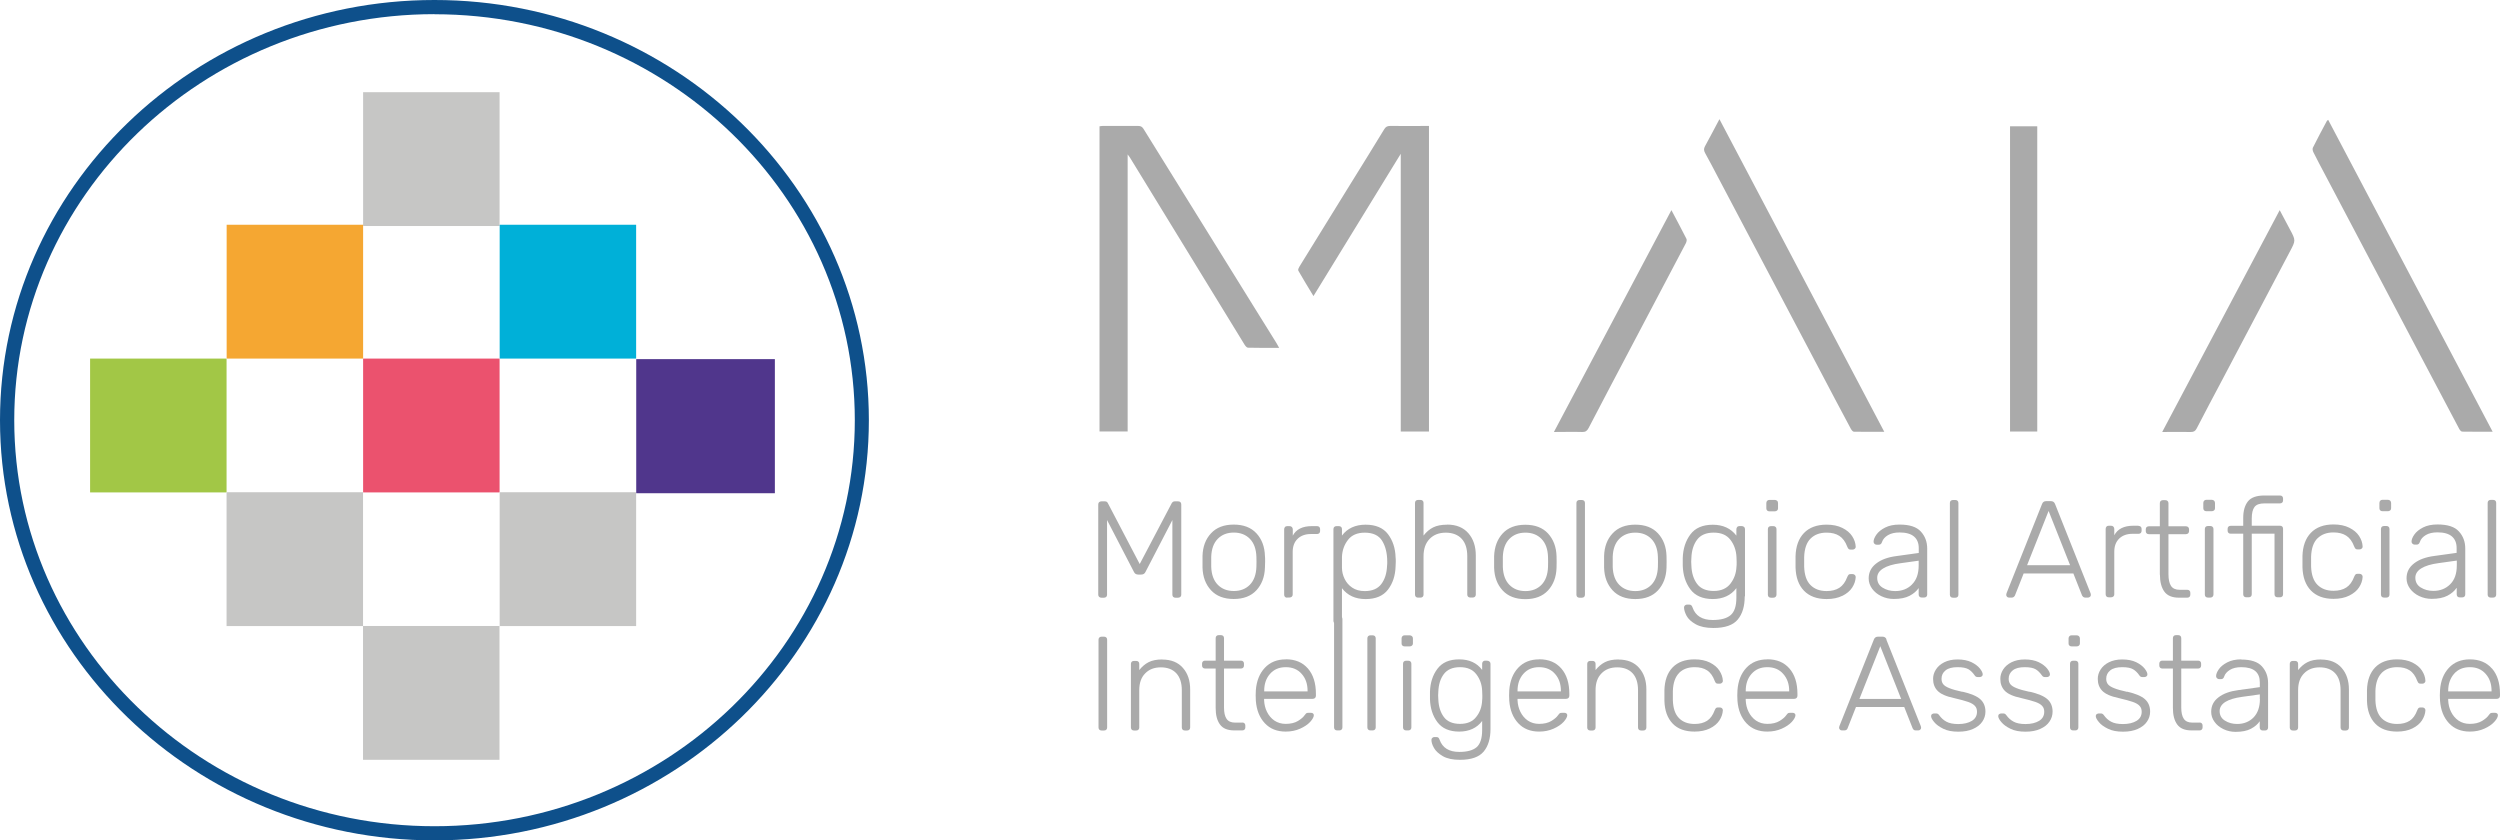 <?xml version="1.0" encoding="UTF-8"?>
<svg id="Camada_2" data-name="Camada 2" xmlns="http://www.w3.org/2000/svg" viewBox="0 0 275.53 92.62">
  <defs>
    <style>
      .cls-1 {
        fill: #00b0d8;
      }

      .cls-2 {
        fill: #eb526e;
      }

      .cls-3 {
        fill: #f5a732;
      }

      .cls-4 {
        fill: #aaa;
      }

      .cls-5 {
        fill: #c6c6c5;
      }

      .cls-6 {
        fill: #0e508b;
      }

      .cls-7 {
        fill: #a2c746;
      }

      .cls-8 {
        fill: #50368c;
      }
    </style>
  </defs>
  <g id="Camada_1-2" data-name="Camada 1">
    <path class="cls-6" d="m47.88,92.62C21.48,92.62,0,71.85,0,46.31S21.48,0,47.88,0s47.88,20.78,47.88,46.31-21.48,46.31-47.88,46.31Zm0-91.06C22.34,1.57,1.57,21.64,1.57,46.31s20.78,44.75,46.32,44.75,46.32-20.07,46.32-44.75S73.42,1.57,47.88,1.57Z"/>
    <rect class="cls-7" x="9.93" y="39.52" width="15.04" height="14.75"/>
    <rect class="cls-2" x="40.02" y="39.52" width="15.04" height="14.75"/>
    <rect class="cls-5" x="40.02" y="10.16" width="15.04" height="14.75"/>
    <rect class="cls-1" x="55.07" y="24.77" width="15.04" height="14.75"/>
    <rect class="cls-5" x="55.07" y="54.25" width="15.04" height="14.75"/>
    <rect class="cls-5" x="24.97" y="54.25" width="15.04" height="14.75"/>
    <rect class="cls-5" x="40.01" y="68.99" width="15.04" height="14.75"/>
    <rect class="cls-3" x="24.98" y="24.77" width="15.04" height="14.75"/>
    <rect class="cls-8" x="70.12" y="39.58" width="15.28" height="14.78"/>
    <g>
      <path class="cls-4" d="m251.29,54.61h-1.72c-.88,0-1.49.22-1.83.66-.34.44-.51,1.04-.51,1.81v.87h-1.38c-.1,0-.19.03-.25.09-.06.06-.09.14-.09.24v.21c0,.1.03.18.09.24.06.06.14.09.25.09h1.38v6.68c0,.1.03.18.09.24.06.06.15.09.25.09h.26c.1,0,.19-.03.25-.09.06-.06.09-.14.09-.24v-6.68h2.51v6.68c0,.1.03.18.09.24.06.06.14.09.25.09h.26c.1,0,.18-.03.25-.09.06-.06.09-.14.09-.24v-7.23c0-.1-.03-.18-.09-.24-.06-.06-.15-.09-.25-.09h-3.11v-.79c0-.58.1-1,.3-1.27.2-.27.57-.4,1.09-.4h1.72c.1,0,.18-.03.25-.09.06-.06.09-.14.09-.24v-.21c0-.1-.03-.18-.09-.24-.06-.06-.15-.09-.25-.09m4.13,4.73c.44-.44,1.03-.66,1.77-.66.57,0,1.04.12,1.41.36.37.24.66.63.87,1.19.05.12.1.21.15.25.05.05.12.07.22.07h.22c.09,0,.18-.03.25-.1.07-.06.1-.14.09-.23-.02-.4-.15-.78-.39-1.15-.24-.37-.6-.67-1.08-.91-.48-.24-1.06-.36-1.74-.36-1.07,0-1.9.31-2.49.92-.59.61-.9,1.47-.93,2.57v.61s0,.61,0,.61c.03,1.1.34,1.96.93,2.57.59.61,1.42.92,2.49.92.68,0,1.26-.12,1.74-.36.48-.24.84-.54,1.08-.91.24-.37.37-.75.39-1.15,0-.09-.02-.17-.09-.24-.07-.07-.16-.1-.25-.1h-.22c-.1,0-.18.02-.22.07-.05.05-.1.13-.15.25-.21.56-.5.95-.87,1.19-.37.24-.84.36-1.41.36-.74,0-1.33-.22-1.77-.66-.44-.44-.67-1.11-.7-2.03v-.53s0-.53,0-.53c.03-.91.26-1.59.7-2.03m-19.72-1.39h-.57c-1.03,0-1.73.35-2.1,1.05v-.7c0-.1-.04-.19-.1-.25-.07-.07-.15-.1-.26-.1h-.25c-.1,0-.19.03-.25.1-.06.07-.09.15-.09.25v7.21c0,.1.03.18.09.24.06.06.14.09.25.09h.25c.1,0,.19-.03.26-.09.07-.06.1-.14.1-.24v-4.7c0-.61.18-1.09.54-1.44.36-.35.85-.53,1.47-.53h.66c.1,0,.19-.03.25-.09.06-.06.09-.14.09-.24v-.21c0-.1-.03-.18-.09-.24-.06-.06-.14-.09-.25-.09m-12.28,4.33l2.37-5.98,2.37,5.98h-4.74Zm6.94,3.48c.06-.06.09-.13.09-.21l-.03-.17-3.92-9.85c-.08-.2-.23-.31-.45-.31h-.53c-.22,0-.37.1-.45.31l-3.92,9.85-.03.17c0,.08.03.15.09.21.06.06.13.09.22.09h.31c.09,0,.17-.03.22-.08.06-.05.09-.1.12-.15l.96-2.43h5.48l.96,2.43s.06.1.12.15c.06.05.13.08.22.08h.31c.08,0,.16-.03.22-.09m7.71-2.44c0,.79.16,1.41.48,1.86.32.45.86.68,1.62.68h.91c.1,0,.19-.03.25-.09.06-.06.09-.14.09-.24v-.21c0-.1-.03-.18-.09-.24-.06-.06-.14-.09-.25-.09h-.84c-.44,0-.76-.14-.95-.43-.19-.29-.28-.72-.28-1.28v-4.42h1.92c.1,0,.18-.03.25-.09.06-.06.1-.14.1-.24v-.21c0-.1-.03-.18-.1-.24-.06-.06-.14-.09-.25-.09h-1.92v-2.55c0-.1-.03-.18-.1-.24-.06-.06-.14-.09-.25-.09h-.26c-.1,0-.19.03-.25.09-.06.06-.09.14-.09.24v2.55h-1.21c-.1,0-.18.03-.25.09-.06.06-.09.14-.09.24v.21c0,.1.03.18.09.24.06.06.14.09.25.09h1.21v4.48Zm5.29-5.36c-.1,0-.19.03-.25.09-.06.06-.09.14-.09.24v7.23c0,.1.03.18.09.24.06.06.15.09.25.09h.26c.1,0,.18-.03.25-.09.06-.06.1-.14.1-.24v-7.23c0-.1-.03-.18-.1-.24-.06-.06-.14-.09-.25-.09h-.26Zm19.41,0c-.1,0-.19.03-.25.09-.06.06-.09.14-.09.24v7.23c0,.1.03.18.09.24.06.06.14.09.25.09h.26c.1,0,.18-.03.25-.09.06-.06.09-.14.09-.24v-7.23c0-.1-.03-.18-.09-.24-.06-.06-.14-.09-.25-.09h-.26Zm11.76,7.89h.26c.1,0,.19-.03.25-.09.06-.06.09-.14.09-.24v-10.11c0-.1-.03-.18-.09-.24-.06-.06-.14-.09-.25-.09h-.26c-.1,0-.19.03-.25.09-.06.06-.09.14-.09.24v10.11c0,.1.03.18.09.24.06.06.15.09.25.09m-11.93-9.52h.59c.1,0,.19-.03.26-.09.07-.06.1-.14.1-.24v-.58c0-.1-.04-.19-.1-.25-.07-.06-.15-.1-.26-.1h-.59c-.1,0-.18.03-.25.1-.06.07-.09.15-.09.25v.58c0,.1.03.18.09.24.06.06.14.09.25.09m-18.82,0c.1,0,.19-.03.26-.09.07-.06.1-.14.1-.24v-.58c0-.1-.04-.19-.1-.25-.07-.06-.15-.1-.26-.1h-.59c-.1,0-.18.03-.25.1-.06.07-.09.15-.09.25v.58c0,.1.03.18.09.24.06.06.14.09.25.09h.59Zm23.04,8.41c-.4-.25-.6-.61-.6-1.08,0-.42.22-.76.65-1.03.43-.27,1.07-.47,1.92-.58l2-.28v.52c0,.91-.24,1.61-.73,2.09-.49.49-1.1.73-1.86.73-.53,0-.99-.13-1.39-.38m3.97.06v.71c0,.1.03.18.09.24.06.06.15.09.25.09h.26c.1,0,.18-.03.25-.09.06-.06.09-.14.09-.24v-5.06c0-.74-.23-1.37-.7-1.88-.46-.52-1.25-.77-2.36-.77-.63,0-1.16.11-1.59.33-.43.22-.75.48-.96.78-.21.3-.31.56-.31.78,0,.09.03.17.1.23.07.07.15.1.24.1h.22c.09,0,.17-.02.22-.07.06-.04.11-.13.15-.25.09-.28.31-.53.64-.73.33-.2.76-.3,1.29-.3.71,0,1.24.15,1.59.45.35.3.52.73.52,1.28v.53l-2.45.34c-.94.12-1.69.39-2.24.82-.55.42-.83.97-.83,1.64,0,.42.13.79.38,1.14.25.34.59.62,1.01.82.42.2.88.31,1.38.31.72,0,1.3-.12,1.74-.35.44-.23.77-.52,1-.85m-79.36-2.35c-.03.72-.25,1.34-.67,1.88-.41.53-1.03.8-1.84.8s-1.45-.26-1.83-.78c-.39-.52-.6-1.19-.63-2.01l-.02-.43.02-.42c.03-.82.24-1.49.63-2.01.39-.52,1-.78,1.83-.78s1.43.26,1.84.79c.41.53.63,1.16.67,1.88.01.1.02.28.02.55s0,.45-.02.55m.94,3.25v-7.39c0-.1-.03-.19-.1-.25-.07-.07-.15-.1-.26-.1h-.25c-.1,0-.19.03-.25.1-.06.07-.09.15-.09.25v.7c-.61-.8-1.48-1.2-2.6-1.2s-1.94.36-2.47,1.07c-.53.71-.81,1.58-.84,2.6v.42s0,.43,0,.43c.03,1.02.31,1.89.84,2.6.53.71,1.36,1.07,2.47,1.07s2-.4,2.6-1.2v1.05c0,.92-.21,1.56-.63,1.92-.42.36-1.08.54-1.97.54-1.17,0-1.91-.46-2.23-1.38-.04-.12-.09-.2-.15-.25-.06-.05-.13-.07-.23-.07h-.22c-.09,0-.17.03-.24.09s-.1.14-.1.23c0,.26.1.57.28.92.19.35.53.66,1.01.93.49.27,1.13.41,1.94.41,1.28,0,2.18-.31,2.69-.93.52-.62.77-1.48.77-2.56m10.76-.05c.48-.24.84-.54,1.08-.91.24-.37.37-.75.39-1.15,0-.09-.02-.17-.09-.24-.07-.07-.16-.1-.25-.1h-.22c-.1,0-.18.02-.22.07-.05.05-.1.13-.15.25-.21.56-.5.95-.87,1.19-.37.24-.84.36-1.41.36-.74,0-1.33-.22-1.77-.66-.44-.44-.67-1.11-.7-2.03v-.53s0-.53,0-.53c.03-.91.26-1.59.7-2.03.44-.44,1.03-.66,1.77-.66.57,0,1.04.12,1.41.36.37.24.66.63.87,1.19.05.12.1.21.15.25.05.05.12.07.22.07h.22c.09,0,.18-.03.25-.1.07-.06.1-.14.09-.23-.02-.4-.15-.78-.39-1.15-.24-.37-.6-.67-1.08-.91-.48-.24-1.06-.36-1.74-.36-1.07,0-1.9.31-2.49.92-.59.61-.9,1.47-.93,2.57v.61s0,.61,0,.61c.03,1.1.34,1.96.93,2.57.59.61,1.42.92,2.49.92.68,0,1.26-.12,1.74-.36m-32.44-3.18c-.03.85-.27,1.51-.72,1.97-.45.46-1.04.69-1.77.69s-1.32-.23-1.77-.69c-.45-.46-.69-1.12-.72-1.97v-.56s0-.56,0-.56c.03-.85.27-1.51.72-1.97.45-.46,1.04-.69,1.77-.69s1.32.23,1.77.69c.45.46.69,1.12.72,1.97,0,.1.01.29.01.56s0,.46-.01.56m0-3.69c-.59-.64-1.43-.96-2.5-.96s-1.91.32-2.5.96c-.59.64-.9,1.47-.94,2.5v.64s0,.64,0,.64c.03,1.02.34,1.85.94,2.5.59.64,1.43.96,2.5.96s1.91-.32,2.5-.96c.59-.64.91-1.48.94-2.5,0-.1.01-.31.01-.64s0-.54-.01-.64c-.03-1.02-.35-1.85-.94-2.5m11.39,5.66c-.45.46-1.04.69-1.77.69s-1.32-.23-1.77-.69c-.45-.46-.69-1.12-.72-1.97v-.56s0-.56,0-.56c.03-.85.27-1.51.72-1.97.45-.46,1.04-.69,1.77-.69s1.32.23,1.77.69c.45.46.69,1.12.72,1.97,0,.1.01.29.01.56s0,.46-.01.56c-.03.85-.27,1.51-.72,1.97m1.67-1.89c0-.1.01-.31.01-.64s0-.54-.01-.64c-.03-1.02-.34-1.85-.94-2.5-.59-.64-1.43-.96-2.5-.96s-1.91.32-2.5.96c-.6.64-.91,1.47-.94,2.5v.64s0,.64,0,.64c.03,1.02.34,1.85.94,2.5.59.64,1.43.96,2.5.96s1.91-.32,2.5-.96c.59-.64.91-1.48.94-2.5m27.06,1.85c-.49.49-1.1.73-1.86.73-.53,0-.99-.13-1.39-.38-.4-.25-.59-.61-.59-1.08,0-.42.22-.76.65-1.03.43-.27,1.07-.47,1.92-.58l2-.28v.52c0,.91-.24,1.61-.73,2.09m.73,1.12c0,.1.03.18.09.24.06.06.14.09.25.09h.26c.1,0,.19-.03.25-.09.06-.06.09-.14.09-.24v-5.06c0-.74-.23-1.37-.7-1.88-.47-.52-1.25-.77-2.35-.77-.63,0-1.16.11-1.59.33-.43.22-.75.48-.96.78-.21.3-.31.56-.31.78,0,.09.03.17.1.23.07.07.15.1.24.1h.22c.09,0,.17-.02.23-.07.06-.04.11-.13.15-.25.09-.28.31-.53.64-.73.33-.2.76-.3,1.29-.3.71,0,1.24.15,1.59.45.35.3.52.73.52,1.28v.53l-2.45.34c-.94.12-1.69.39-2.24.82-.55.42-.83.97-.83,1.64,0,.42.13.79.38,1.14.25.34.59.62,1.01.82.42.2.88.31,1.38.31.72,0,1.3-.12,1.74-.35.44-.23.77-.52,1-.85v.71Zm-69.6.33h.25c.1,0,.19-.03.26-.09.07-.06.1-.14.1-.24v-4.7c0-.61.18-1.09.54-1.44.36-.35.85-.53,1.47-.53h.67c.1,0,.19-.03.25-.09.06-.06.09-.14.09-.24v-.21c0-.1-.03-.18-.09-.24-.06-.06-.14-.09-.25-.09h-.57c-1.03,0-1.73.35-2.1,1.05v-.7c0-.1-.04-.19-.1-.25-.07-.07-.15-.1-.26-.1h-.25c-.1,0-.19.03-.25.1-.06.07-.09.15-.09.25v7.21c0,.1.03.18.09.24.06.06.14.09.25.09m-16.44-2.55h.34c.23,0,.39-.1.48-.3l2.96-5.71v8.23c0,.1.03.18.09.24.06.06.14.09.25.09h.28c.1,0,.19-.03.26-.09.07-.06.1-.14.1-.24v-9.94c0-.11-.03-.2-.09-.26-.06-.06-.15-.09-.26-.09h-.37c-.14,0-.25.07-.33.2l-3.53,6.71-3.51-6.71c-.06-.13-.17-.2-.32-.2h-.39c-.1,0-.19.03-.25.09-.07.06-.1.15-.1.26v9.94c0,.1.03.18.1.24.07.06.15.09.25.09h.28c.1,0,.18-.03.25-.09.06-.06.09-.14.09-.24v-8.23l2.96,5.71c.09.2.25.3.48.3m69.73-5.34c-.1,0-.19.03-.25.09-.06.06-.09.14-.09.24v7.23c0,.1.03.18.09.24.06.06.14.09.25.09h.26c.1,0,.18-.03.25-.09.06-.06.1-.14.1-.24v-7.23c0-.1-.03-.18-.1-.24-.06-.06-.14-.09-.25-.09h-.26Zm-.17-1.63h.59c.1,0,.19-.03.26-.09.07-.06.1-.14.1-.24v-.58c0-.1-.03-.19-.1-.25-.07-.06-.15-.1-.26-.1h-.59c-.1,0-.18.03-.25.1-.06.07-.09.15-.09.25v.58c0,.1.03.18.09.24.06.06.14.09.25.09m20.23,9.52h.26c.1,0,.19-.03.25-.09.06-.06.09-.14.09-.24v-10.11c0-.1-.03-.18-.09-.24-.06-.06-.14-.09-.25-.09h-.26c-.1,0-.18.03-.25.09-.06.06-.09.14-.09.24v10.11c0,.1.03.18.09.24.06.06.14.09.25.09m-41.16,0h.26c.1,0,.19-.03.25-.09.06-.06.09-.14.09-.24v-10.11c0-.1-.03-.18-.09-.24-.06-.06-.14-.09-.25-.09h-.26c-.1,0-.19.03-.25.09-.06.06-.09.14-.09.24v10.11c0,.1.03.18.09.24.06.06.14.09.25.09m-21.21-3.52c-.03.82-.24,1.49-.63,2.01-.39.52-1,.78-1.83.78-.55,0-1.01-.13-1.38-.38-.37-.25-.65-.57-.84-.97-.19-.39-.29-.8-.29-1.24v-.59s0-.59,0-.59c.03-.72.25-1.34.67-1.88.41-.53,1.03-.79,1.84-.79.91,0,1.55.3,1.92.9.37.6.56,1.37.56,2.31,0,.18,0,.33-.02.43m.1-3.48c-.53-.69-1.35-1.04-2.47-1.04s-2,.4-2.6,1.2v-.71c0-.1-.03-.18-.09-.24-.06-.06-.14-.09-.25-.09h-.26c-.1,0-.19.03-.25.09-.06.06-.09.14-.09.24v10.11c0,.1.03.18.09.24.06.06.14.09.25.09h.26c.1,0,.18-.03.25-.09.06-.06.09-.14.09-.24v-3.6c.61.8,1.48,1.2,2.6,1.2s1.94-.35,2.47-1.04c.53-.69.81-1.55.84-2.56.01-.1.02-.27.02-.5s0-.4-.02-.5c-.03-1.01-.31-1.86-.84-2.56m6.52-1.04c-.63,0-1.14.1-1.54.3-.4.2-.75.5-1.06.9v-3.6c0-.1-.03-.18-.09-.24-.06-.06-.15-.09-.25-.09h-.26c-.1,0-.18.03-.25.09-.06.06-.09.14-.09.24v10.11c0,.1.03.18.09.24.06.06.14.09.25.09h.26c.1,0,.19-.03.25-.09.06-.06.09-.14.09-.24v-4.23c0-.81.22-1.45.67-1.91.44-.46,1.04-.69,1.78-.69s1.35.23,1.76.68c.41.45.61,1.09.61,1.91v4.23c0,.1.03.18.09.24.06.06.14.09.25.09h.26c.1,0,.19-.03.25-.09.06-.06.09-.14.09-.24v-4.31c0-1-.27-1.82-.82-2.45-.55-.63-1.33-.95-2.34-.95m-21.02,4.66c-.03.85-.27,1.51-.72,1.97-.45.46-1.04.69-1.77.69s-1.32-.23-1.77-.69c-.45-.46-.69-1.12-.72-1.97v-.56s0-.56,0-.56c.03-.85.27-1.51.72-1.97.45-.46,1.04-.69,1.77-.69s1.32.23,1.77.69c.45.46.69,1.12.72,1.97,0,.1.01.29.01.56s0,.46-.01.56m.96-.56c0-.32,0-.54-.02-.64-.03-1.02-.34-1.85-.94-2.5-.59-.64-1.43-.96-2.5-.96s-1.91.32-2.5.96c-.6.64-.91,1.47-.94,2.5v.64s0,.64,0,.64c.03,1.02.34,1.85.94,2.5.59.64,1.43.96,2.5.96s1.91-.32,2.5-.96c.59-.64.91-1.48.94-2.5.01-.1.02-.31.02-.64"/>
      <path class="cls-4" d="m124.28,17v30.55h-3.1V13.92c.11-.01.23-.04.35-.04,1.3,0,2.61,0,3.91,0,.27,0,.43.08.58.31,4.16,6.71,8.32,13.42,12.49,20.13.72,1.16,1.44,2.32,2.16,3.47.1.16.18.32.31.55-1.2,0-2.32.01-3.44-.02-.13,0-.3-.21-.39-.36-1.95-3.17-3.89-6.35-5.84-9.53-2.26-3.69-4.52-7.38-6.78-11.07-.06-.1-.14-.2-.26-.36"/>
      <path class="cls-4" d="m157.48,47.56h-3.1v-30.61c-3.23,5.26-6.4,10.43-9.62,15.68-.59-.98-1.15-1.88-1.67-2.8-.06-.1.05-.33.13-.46,1.89-3.06,3.78-6.12,5.67-9.18,1.23-1.98,2.46-3.96,3.67-5.95.16-.26.33-.36.65-.36,1.41.02,2.83,0,4.28,0v33.68Z"/>
      <path class="cls-4" d="m189.5,13.13c6.07,11.52,12.1,22.94,18.17,34.46-1.18,0-2.27.01-3.35-.01-.12,0-.27-.2-.34-.33-1.15-2.15-2.29-4.3-3.42-6.46-3.74-7.08-7.47-14.17-11.21-21.25-.47-.9-.94-1.79-1.43-2.68-.14-.26-.16-.47-.01-.74.53-.95,1.02-1.92,1.59-2.98"/>
      <path class="cls-4" d="m256.59,13.2c6.04,11.44,12.06,22.87,18.13,34.38-1.18,0-2.27.01-3.36-.01-.12,0-.27-.19-.34-.33-1.36-2.56-2.71-5.12-4.06-7.68-3.58-6.79-7.16-13.58-10.74-20.37-.42-.8-.85-1.59-1.25-2.4-.08-.15-.13-.39-.06-.52.49-.99,1.02-1.97,1.54-2.94.02-.04.07-.06.14-.12"/>
    </g>
    <rect class="cls-4" x="221.53" y="13.92" width="3" height="33.64"/>
    <g>
      <path class="cls-4" d="m171.27,47.59c4.33-8.18,8.62-16.28,12.94-24.43.58,1.1,1.14,2.13,1.66,3.17.06.12,0,.34-.07.48-2.04,3.89-4.1,7.78-6.15,11.67-1.53,2.9-3.06,5.79-4.57,8.7-.16.3-.33.44-.69.43-1.01-.03-2.02,0-3.12,0"/>
      <path class="cls-4" d="m238.31,47.59c4.32-8.16,8.61-16.24,12.94-24.43.4.76.75,1.42,1.11,2.09.68,1.26.66,1.25,0,2.5-2.49,4.7-4.96,9.4-7.44,14.11-.95,1.79-1.9,3.58-2.83,5.38-.15.28-.32.37-.63.37-1.01-.02-2.02,0-3.14,0"/>
      <path class="cls-4" d="m147.62,67.89h-.26c-.1,0-.18.03-.24.09-.06.06-.09.14-.09.24v11.95c0,.1.03.18.09.24.06.06.14.09.24.09h.26c.1,0,.18-.03.24-.09.06-.06.09-.14.09-.24v-11.95c0-.1-.03-.18-.09-.24-.06-.06-.14-.09-.24-.09"/>
      <path class="cls-4" d="m151.29,70.02h-.26c-.1,0-.18.03-.24.09-.06.06-.09.14-.09.24v9.82c0,.1.03.18.09.24.06.06.14.09.24.09h.26c.1,0,.18-.03.24-.09.06-.06.09-.14.09-.24v-9.82c0-.1-.03-.18-.09-.24-.06-.06-.14-.09-.24-.09"/>
      <path class="cls-4" d="m274.61,76.2h-4.79v-.06c0-.76.22-1.38.64-1.87.42-.49,1.01-.74,1.74-.74s1.31.24,1.75.74c.44.49.65,1.12.65,1.87v.06Zm.04-2.51c-.59-.68-1.4-1.02-2.44-1.02-.96,0-1.73.31-2.31.93-.58.62-.91,1.44-.98,2.46l-.02.59.02.59c.08,1.03.41,1.85.99,2.47.58.62,1.35.92,2.3.92.59,0,1.12-.11,1.59-.32.47-.21.84-.46,1.1-.75.27-.29.4-.54.4-.74,0-.08-.03-.14-.09-.19-.06-.05-.14-.07-.23-.07h-.24c-.12,0-.2.02-.25.04-.05.03-.11.1-.2.22-.15.22-.4.43-.74.64-.35.21-.8.32-1.35.32-.47,0-.88-.12-1.24-.36-.35-.24-.62-.56-.82-.96-.2-.4-.3-.83-.32-1.29v-.15h5.36c.1,0,.18-.03.25-.09.07-.06.1-.14.1-.24v-.22c0-1.18-.29-2.11-.88-2.79"/>
      <path class="cls-4" d="m144.12,76.2h-4.79v-.06c0-.76.21-1.38.64-1.87.43-.49,1-.74,1.74-.74s1.32.25,1.75.74c.44.49.65,1.12.65,1.87v.06Zm-2.41-3.53c-.96,0-1.73.31-2.31.93-.58.62-.91,1.44-.99,2.46l-.02.59.02.59c.08,1.03.41,1.85.99,2.47.58.62,1.35.92,2.3.92.59,0,1.12-.11,1.59-.32.47-.21.84-.46,1.11-.75.26-.29.4-.54.4-.74,0-.08-.03-.14-.09-.19-.06-.05-.14-.07-.23-.07h-.24c-.12,0-.2.01-.25.04-.04.03-.11.1-.2.22-.15.22-.4.43-.74.64-.35.21-.8.32-1.35.32-.47,0-.88-.12-1.24-.36-.35-.24-.62-.56-.82-.96s-.3-.83-.32-1.29v-.15h5.36c.1,0,.18-.03.25-.09.06-.06.1-.14.1-.24v-.22c0-1.18-.29-2.11-.88-2.79-.59-.68-1.4-1.02-2.44-1.02"/>
      <path class="cls-4" d="m155.22,72.82h-.26c-.1,0-.18.03-.24.09-.06.06-.09.14-.09.24v7.02c0,.1.03.18.09.24.06.06.14.09.24.09h.26c.1,0,.18-.03.24-.09.06-.06.09-.14.09-.24v-7.02c0-.1-.03-.18-.09-.24-.06-.06-.14-.09-.24-.09"/>
      <path class="cls-4" d="m163.35,77.19c-.03.7-.24,1.31-.65,1.82-.4.52-1,.77-1.79.77s-1.41-.25-1.78-.76c-.38-.51-.58-1.16-.61-1.96l-.02-.41.02-.41c.03-.8.23-1.45.61-1.95s.97-.76,1.78-.76,1.39.26,1.79.77c.4.52.62,1.12.65,1.82.01.1.02.27.02.53s0,.43-.02.53m.57-4.37h-.24c-.1,0-.18.03-.24.1-.06.06-.09.15-.09.24v.68c-.59-.78-1.43-1.16-2.53-1.16s-1.88.35-2.4,1.04c-.52.69-.79,1.54-.82,2.53v.41s0,.41,0,.41c.03.99.3,1.84.82,2.53.52.69,1.32,1.04,2.4,1.04s1.95-.39,2.53-1.17v1.02c0,.89-.21,1.52-.61,1.87-.41.35-1.05.52-1.91.52-1.13,0-1.85-.45-2.17-1.34-.04-.12-.09-.2-.14-.24-.06-.04-.13-.06-.22-.06h-.21c-.09,0-.17.03-.23.09-.07.06-.1.13-.1.22,0,.26.09.56.28.89.19.34.52.64.98.91.47.27,1.1.4,1.88.4,1.24,0,2.11-.3,2.62-.91.5-.6.75-1.43.75-2.49v-7.18c0-.1-.03-.18-.1-.24-.07-.06-.15-.1-.25-.1"/>
      <path class="cls-4" d="m155.37,70.02h-.57c-.1,0-.18.03-.24.1-.06.06-.09.15-.09.24v.56c0,.1.03.18.09.23.06.06.14.09.24.09h.57c.1,0,.18-.03.25-.09.07-.06.1-.14.1-.23v-.56c0-.1-.03-.18-.1-.24-.06-.06-.15-.1-.25-.1"/>
      <path class="cls-4" d="m128.09,72.68c-.61,0-1.11.1-1.5.3-.39.2-.73.49-1.03.87v-.69c0-.1-.03-.18-.09-.23-.06-.06-.14-.09-.24-.09h-.26c-.1,0-.18.03-.24.09-.06.06-.09.14-.09.23v7.02c0,.1.03.18.09.24.06.06.14.09.24.09h.26c.1,0,.18-.03.24-.09.06-.06.09-.14.09-.24v-4.11c0-.79.21-1.41.65-1.85.43-.45,1.01-.67,1.73-.67s1.31.22,1.71.66c.4.44.6,1.06.6,1.86v4.11c0,.1.03.18.09.24.06.06.14.09.24.09h.26c.1,0,.18-.03.24-.09.06-.06.09-.14.09-.24v-4.19c0-.98-.26-1.77-.8-2.38-.53-.61-1.29-.92-2.27-.92"/>
      <path class="cls-4" d="m136.92,79.64h-.81c-.43,0-.74-.14-.93-.42-.19-.28-.28-.7-.28-1.25v-4.29h1.87c.1,0,.18-.03.24-.09.06-.06.09-.14.09-.24v-.21c0-.1-.03-.18-.09-.24-.06-.06-.14-.09-.24-.09h-1.87v-2.48c0-.1-.03-.18-.09-.24-.06-.06-.14-.09-.24-.09h-.26c-.1,0-.18.03-.24.09-.06.06-.09.14-.09.24v2.48h-1.17c-.1,0-.18.03-.24.09-.06.06-.09.14-.09.24v.21c0,.1.03.18.09.24.06.06.14.09.24.09h1.17v4.35c0,.77.15,1.37.47,1.81.31.44.84.66,1.58.66h.89c.1,0,.18-.03.24-.09.06-.06.09-.14.09-.24v-.21c0-.1-.03-.18-.09-.24-.06-.06-.14-.09-.24-.09"/>
      <path class="cls-4" d="m121.69,70.17h-.29c-.1,0-.18.03-.24.09-.06.06-.09.14-.09.24v9.68c0,.1.03.18.09.24.06.06.14.09.24.09h.29c.1,0,.18-.03.24-.09.06-.06.09-.14.09-.24v-9.68c0-.1-.03-.18-.09-.24-.06-.06-.14-.09-.24-.09"/>
      <path class="cls-4" d="m228.73,72.82h-.26c-.1,0-.18.03-.24.09s-.09.14-.09.24v7.02c0,.1.03.18.09.24.06.06.14.09.24.09h.26c.1,0,.18-.03.24-.09.06-.06.09-.14.09-.24v-7.02c0-.1-.03-.18-.09-.24-.06-.06-.14-.09-.24-.09"/>
      <path class="cls-4" d="m204.93,77.03l2.3-5.81,2.3,5.81h-4.6Zm2.99-6.56c-.08-.2-.23-.3-.44-.3h-.51c-.21,0-.36.1-.44.3l-3.81,9.57-.03.16c0,.08.03.15.09.21.06.06.13.09.21.09h.3c.09,0,.16-.03.22-.07.06-.05.09-.1.11-.15l.93-2.36h5.32l.93,2.36s.06.1.11.15c.05.05.13.07.22.07h.3c.08,0,.15-.03.21-.09.06-.06.09-.13.09-.21l-.03-.16-3.81-9.57Z"/>
      <path class="cls-4" d="m228.88,70.02h-.57c-.1,0-.18.03-.24.1-.06.06-.09.15-.09.24v.56c0,.1.03.18.09.23.06.06.14.09.24.09h.57c.1,0,.18-.03.25-.09.07-.06.1-.14.1-.23v-.56c0-.1-.04-.18-.1-.24-.06-.06-.15-.1-.25-.1"/>
      <path class="cls-4" d="m216.28,76.25c-.63-.14-1.11-.27-1.44-.41-.33-.13-.56-.28-.68-.44-.12-.16-.18-.35-.18-.59,0-.39.15-.69.45-.93.3-.24.74-.35,1.32-.35.54,0,.94.08,1.2.23.25.15.48.38.68.67.08.13.19.19.33.19h.23c.09,0,.17-.03.23-.08.07-.05.1-.12.1-.21,0-.17-.1-.38-.31-.65-.21-.26-.52-.5-.93-.7-.42-.2-.93-.3-1.53-.3s-1.06.11-1.47.31c-.4.2-.71.47-.92.8-.21.33-.31.67-.31,1.03,0,.53.16.97.49,1.31.33.35.93.62,1.83.81.68.16,1.2.3,1.54.42.35.12.6.27.75.44.16.17.23.38.23.65,0,.43-.19.77-.57,1-.38.23-.88.35-1.5.35-.55,0-.99-.09-1.3-.26-.32-.17-.58-.41-.8-.72-.06-.08-.11-.13-.16-.15-.04-.02-.1-.04-.17-.04h-.23c-.08,0-.16.03-.23.08-.07.05-.1.13-.1.21,0,.17.11.39.34.66.23.28.56.52,1.01.74.44.22.99.32,1.65.32s1.17-.1,1.62-.3c.45-.2.79-.46,1.02-.8.23-.33.35-.7.35-1.11,0-.57-.19-1.03-.57-1.37s-1.04-.62-1.97-.83"/>
      <path class="cls-4" d="m223.68,76.25c-.63-.14-1.11-.27-1.44-.41-.33-.13-.56-.28-.68-.44-.12-.16-.18-.35-.18-.59,0-.39.15-.69.45-.93.3-.24.74-.35,1.32-.35.54,0,.94.08,1.2.23.26.15.48.38.69.67.08.13.19.19.33.19h.23c.09,0,.17-.03.23-.08.07-.05.1-.12.1-.21,0-.17-.1-.38-.31-.65-.21-.26-.52-.5-.93-.7-.42-.2-.93-.3-1.53-.3s-1.06.11-1.47.31c-.4.2-.71.47-.92.8-.21.33-.31.67-.31,1.03,0,.53.16.97.49,1.31.33.35.93.62,1.83.81.68.16,1.2.3,1.54.42.35.12.6.27.75.44.16.17.23.38.23.65,0,.43-.19.77-.57,1-.38.23-.88.35-1.5.35-.55,0-.99-.09-1.3-.26-.32-.17-.59-.41-.81-.72-.06-.08-.11-.13-.16-.15-.05-.02-.1-.04-.17-.04h-.23c-.08,0-.16.03-.23.08-.07.05-.1.13-.1.21,0,.17.11.39.34.66.23.28.56.52,1.01.74.44.22.99.32,1.65.32s1.17-.1,1.62-.3c.45-.2.79-.46,1.02-.8.23-.33.35-.7.35-1.11,0-.57-.19-1.03-.57-1.37-.38-.34-1.04-.62-1.97-.83"/>
      <path class="cls-4" d="m242.42,79.64h-.81c-.43,0-.74-.14-.93-.42-.19-.28-.28-.7-.28-1.25v-4.29h1.86c.1,0,.18-.03.24-.09.06-.06.09-.14.09-.24v-.21c0-.1-.03-.18-.09-.24-.06-.06-.14-.09-.24-.09h-1.86v-2.48c0-.1-.03-.18-.09-.24-.06-.06-.14-.09-.24-.09h-.26c-.1,0-.18.03-.24.09-.06.06-.09.14-.09.24v2.48h-1.17c-.1,0-.18.03-.24.09-.06.06-.09.14-.09.24v.21c0,.1.03.18.09.24.06.06.14.09.24.09h1.17v4.35c0,.77.15,1.37.47,1.81.31.44.84.66,1.58.66h.89c.1,0,.18-.03.24-.09.06-.06.09-.14.09-.24v-.21c0-.1-.03-.18-.09-.24-.06-.06-.14-.09-.24-.09"/>
      <path class="cls-4" d="m234.43,76.25c-.63-.14-1.11-.27-1.44-.41-.33-.13-.56-.28-.68-.44-.12-.16-.18-.35-.18-.59,0-.39.15-.69.45-.93.3-.24.74-.35,1.32-.35.54,0,.94.08,1.19.23.26.15.49.38.69.67.08.13.19.19.33.19h.23c.09,0,.17-.03.23-.08.07-.05.1-.12.1-.21,0-.17-.1-.38-.31-.65-.21-.26-.52-.5-.93-.7-.42-.2-.93-.3-1.53-.3s-1.06.11-1.47.31c-.4.2-.71.47-.92.8-.21.33-.31.67-.31,1.03,0,.53.16.97.49,1.31.33.35.93.62,1.83.81.68.16,1.2.3,1.54.42.35.12.6.27.75.44.16.17.23.38.23.65,0,.43-.19.77-.57,1-.38.23-.88.35-1.5.35-.55,0-.99-.09-1.3-.26-.32-.17-.58-.41-.8-.72-.06-.08-.11-.13-.16-.15-.04-.02-.1-.04-.17-.04h-.23c-.08,0-.16.03-.23.08-.07.05-.1.13-.1.21,0,.17.11.39.34.66.22.28.56.52,1.01.74.44.22.99.32,1.65.32s1.17-.1,1.62-.3c.45-.2.79-.46,1.02-.8.23-.33.35-.7.35-1.11,0-.57-.19-1.03-.57-1.37s-1.04-.62-1.97-.83"/>
      <path class="cls-4" d="m255.81,72.68c-.61,0-1.11.1-1.5.3-.39.2-.73.49-1.03.87v-.69c0-.1-.03-.18-.09-.23-.06-.06-.14-.09-.24-.09h-.26c-.1,0-.18.03-.24.09-.06.06-.09.14-.09.23v7.02c0,.1.03.18.09.24.06.06.14.09.24.09h.26c.1,0,.18-.03.24-.09.06-.06.09-.14.09-.24v-4.11c0-.79.21-1.41.65-1.85.43-.45,1.01-.67,1.73-.67s1.31.22,1.71.66c.4.44.59,1.06.59,1.86v4.11c0,.1.03.18.09.24.06.06.14.09.24.09h.26c.1,0,.18-.03.24-.09.06-.06.09-.14.09-.24v-4.19c0-.98-.27-1.77-.8-2.38-.53-.61-1.29-.92-2.27-.92"/>
      <path class="cls-4" d="m178.38,72.68c-.61,0-1.11.1-1.5.3-.39.2-.73.49-1.03.87v-.69c0-.1-.03-.18-.09-.23-.06-.06-.14-.09-.24-.09h-.26c-.1,0-.18.03-.24.09-.06.06-.09.14-.09.23v7.02c0,.1.03.18.09.24.06.06.14.09.24.09h.26c.1,0,.18-.03.24-.09.06-.06.09-.14.09-.24v-4.11c0-.79.21-1.41.65-1.85.43-.45,1.01-.67,1.73-.67s1.31.22,1.71.66c.4.44.59,1.06.59,1.86v4.11c0,.1.03.18.09.24.06.06.14.09.24.09h.26c.1,0,.18-.03.24-.09.06-.06.09-.14.09-.24v-4.19c0-.98-.26-1.77-.8-2.38-.53-.61-1.29-.92-2.27-.92"/>
      <path class="cls-4" d="m185.05,74.17c.43-.43,1-.64,1.72-.64.55,0,1.01.11,1.37.35.36.23.64.62.84,1.16.05.12.1.2.14.24.04.04.12.07.22.07h.21c.09,0,.17-.03.24-.1.07-.06.1-.14.09-.23-.02-.39-.15-.75-.38-1.11-.23-.36-.58-.65-1.05-.89-.47-.23-1.03-.35-1.69-.35-1.04,0-1.85.3-2.42.89-.57.59-.87,1.43-.9,2.5v.59s0,.59,0,.59c.03,1.07.33,1.9.9,2.5.57.6,1.38.89,2.42.89.66,0,1.23-.12,1.69-.35.47-.23.82-.53,1.05-.88.23-.36.36-.73.38-1.11,0-.09-.02-.16-.09-.23-.07-.06-.15-.09-.24-.09h-.21c-.1,0-.17.02-.22.07-.04.04-.09.12-.14.24-.2.54-.48.93-.84,1.16-.36.23-.82.35-1.37.35-.72,0-1.3-.21-1.72-.64-.43-.43-.65-1.08-.68-1.97v-.52s0-.51,0-.51c.03-.89.26-1.54.68-1.97"/>
      <path class="cls-4" d="m262.48,74.17c.43-.43,1-.64,1.72-.64.55,0,1.01.11,1.37.35.36.23.64.62.84,1.16.05.12.1.2.14.24.04.04.12.07.22.07h.21c.09,0,.17-.03.24-.1.07-.06.1-.14.09-.23-.02-.39-.15-.75-.38-1.11-.23-.36-.58-.65-1.05-.89-.47-.23-1.03-.35-1.69-.35-1.04,0-1.85.3-2.42.89-.57.59-.87,1.43-.9,2.5v.59s0,.59,0,.59c.03,1.07.33,1.9.9,2.5.57.6,1.38.89,2.42.89.66,0,1.23-.12,1.69-.35.47-.23.82-.53,1.05-.88.23-.36.36-.73.38-1.11,0-.09-.02-.16-.09-.23-.07-.06-.15-.09-.24-.09h-.21c-.1,0-.17.02-.22.07-.05.04-.09.12-.14.24-.2.54-.48.93-.84,1.16-.36.23-.82.35-1.37.35-.72,0-1.3-.21-1.72-.64-.43-.43-.65-1.08-.68-1.97v-.52s0-.51,0-.51c.03-.89.26-1.54.68-1.97"/>
      <path class="cls-4" d="m249.07,77.04c0,.88-.24,1.56-.71,2.04-.47.47-1.07.71-1.8.71-.51,0-.96-.12-1.35-.37-.39-.24-.58-.6-.58-1.05,0-.4.21-.74.63-1.01.42-.26,1.04-.45,1.86-.56l1.94-.27v.5Zm-2.05-4.37c-.61,0-1.13.11-1.55.33-.42.22-.73.47-.93.76-.2.29-.3.54-.3.76,0,.09.03.16.1.23.07.06.14.1.23.1h.21c.09,0,.16-.02.22-.07.06-.04.1-.13.14-.24.09-.27.3-.51.62-.71.33-.2.74-.3,1.26-.3.69,0,1.21.15,1.54.43.34.29.5.71.5,1.25v.52l-2.38.33c-.91.12-1.64.38-2.18.8-.54.41-.8.94-.8,1.59,0,.4.12.77.37,1.11.24.34.57.6.98.8.41.2.86.3,1.34.3.7,0,1.26-.11,1.69-.34.43-.23.75-.5.97-.83v.69c0,.1.03.18.09.24.06.06.14.09.24.09h.26c.1,0,.18-.03.24-.09.06-.06.09-.14.09-.24v-4.91c0-.72-.23-1.33-.68-1.83-.45-.5-1.21-.75-2.29-.75"/>
      <path class="cls-4" d="m172.04,76.2h-4.79v-.06c0-.76.21-1.38.64-1.87.43-.49,1-.74,1.74-.74s1.32.25,1.75.74c.44.49.65,1.12.65,1.87v.06Zm-2.41-3.53c-.96,0-1.73.31-2.31.93-.58.62-.9,1.44-.98,2.46l-.02.59.02.59c.08,1.03.41,1.85.99,2.47.58.62,1.35.92,2.3.92.59,0,1.12-.11,1.59-.32.47-.21.84-.46,1.11-.75.26-.29.4-.54.4-.74,0-.08-.03-.14-.09-.19-.06-.05-.14-.07-.23-.07h-.24c-.12,0-.2.01-.25.04-.05.03-.11.1-.2.22-.15.22-.4.43-.74.64-.35.21-.8.32-1.35.32-.47,0-.88-.12-1.24-.36-.35-.24-.62-.56-.82-.96s-.3-.83-.32-1.29v-.15h5.36c.1,0,.18-.03.25-.09.06-.06.1-.14.1-.24v-.22c0-1.18-.29-2.11-.88-2.79-.59-.68-1.4-1.02-2.44-1.02"/>
      <path class="cls-4" d="m197.19,76.2h-4.79v-.06c0-.76.21-1.38.64-1.87.43-.49,1-.74,1.74-.74s1.32.25,1.75.74c.44.49.66,1.12.66,1.87v.06Zm-2.41-3.53c-.96,0-1.73.31-2.31.93-.58.62-.9,1.44-.98,2.46l-.02.59.02.59c.08,1.03.41,1.85.99,2.47.58.62,1.35.92,2.3.92.59,0,1.12-.11,1.59-.32.47-.21.84-.46,1.11-.75.26-.29.4-.54.4-.74,0-.08-.03-.14-.09-.19-.06-.05-.14-.07-.23-.07h-.24c-.12,0-.2.01-.25.04-.05.03-.11.1-.2.22-.15.22-.4.43-.74.64-.35.21-.79.32-1.35.32-.47,0-.88-.12-1.24-.36-.35-.24-.62-.56-.82-.96s-.3-.83-.32-1.29v-.15h5.35c.1,0,.18-.03.25-.09.06-.06.1-.14.1-.24v-.22c0-1.18-.29-2.11-.88-2.79-.59-.68-1.4-1.02-2.44-1.02"/>
    </g>
  </g>
</svg>